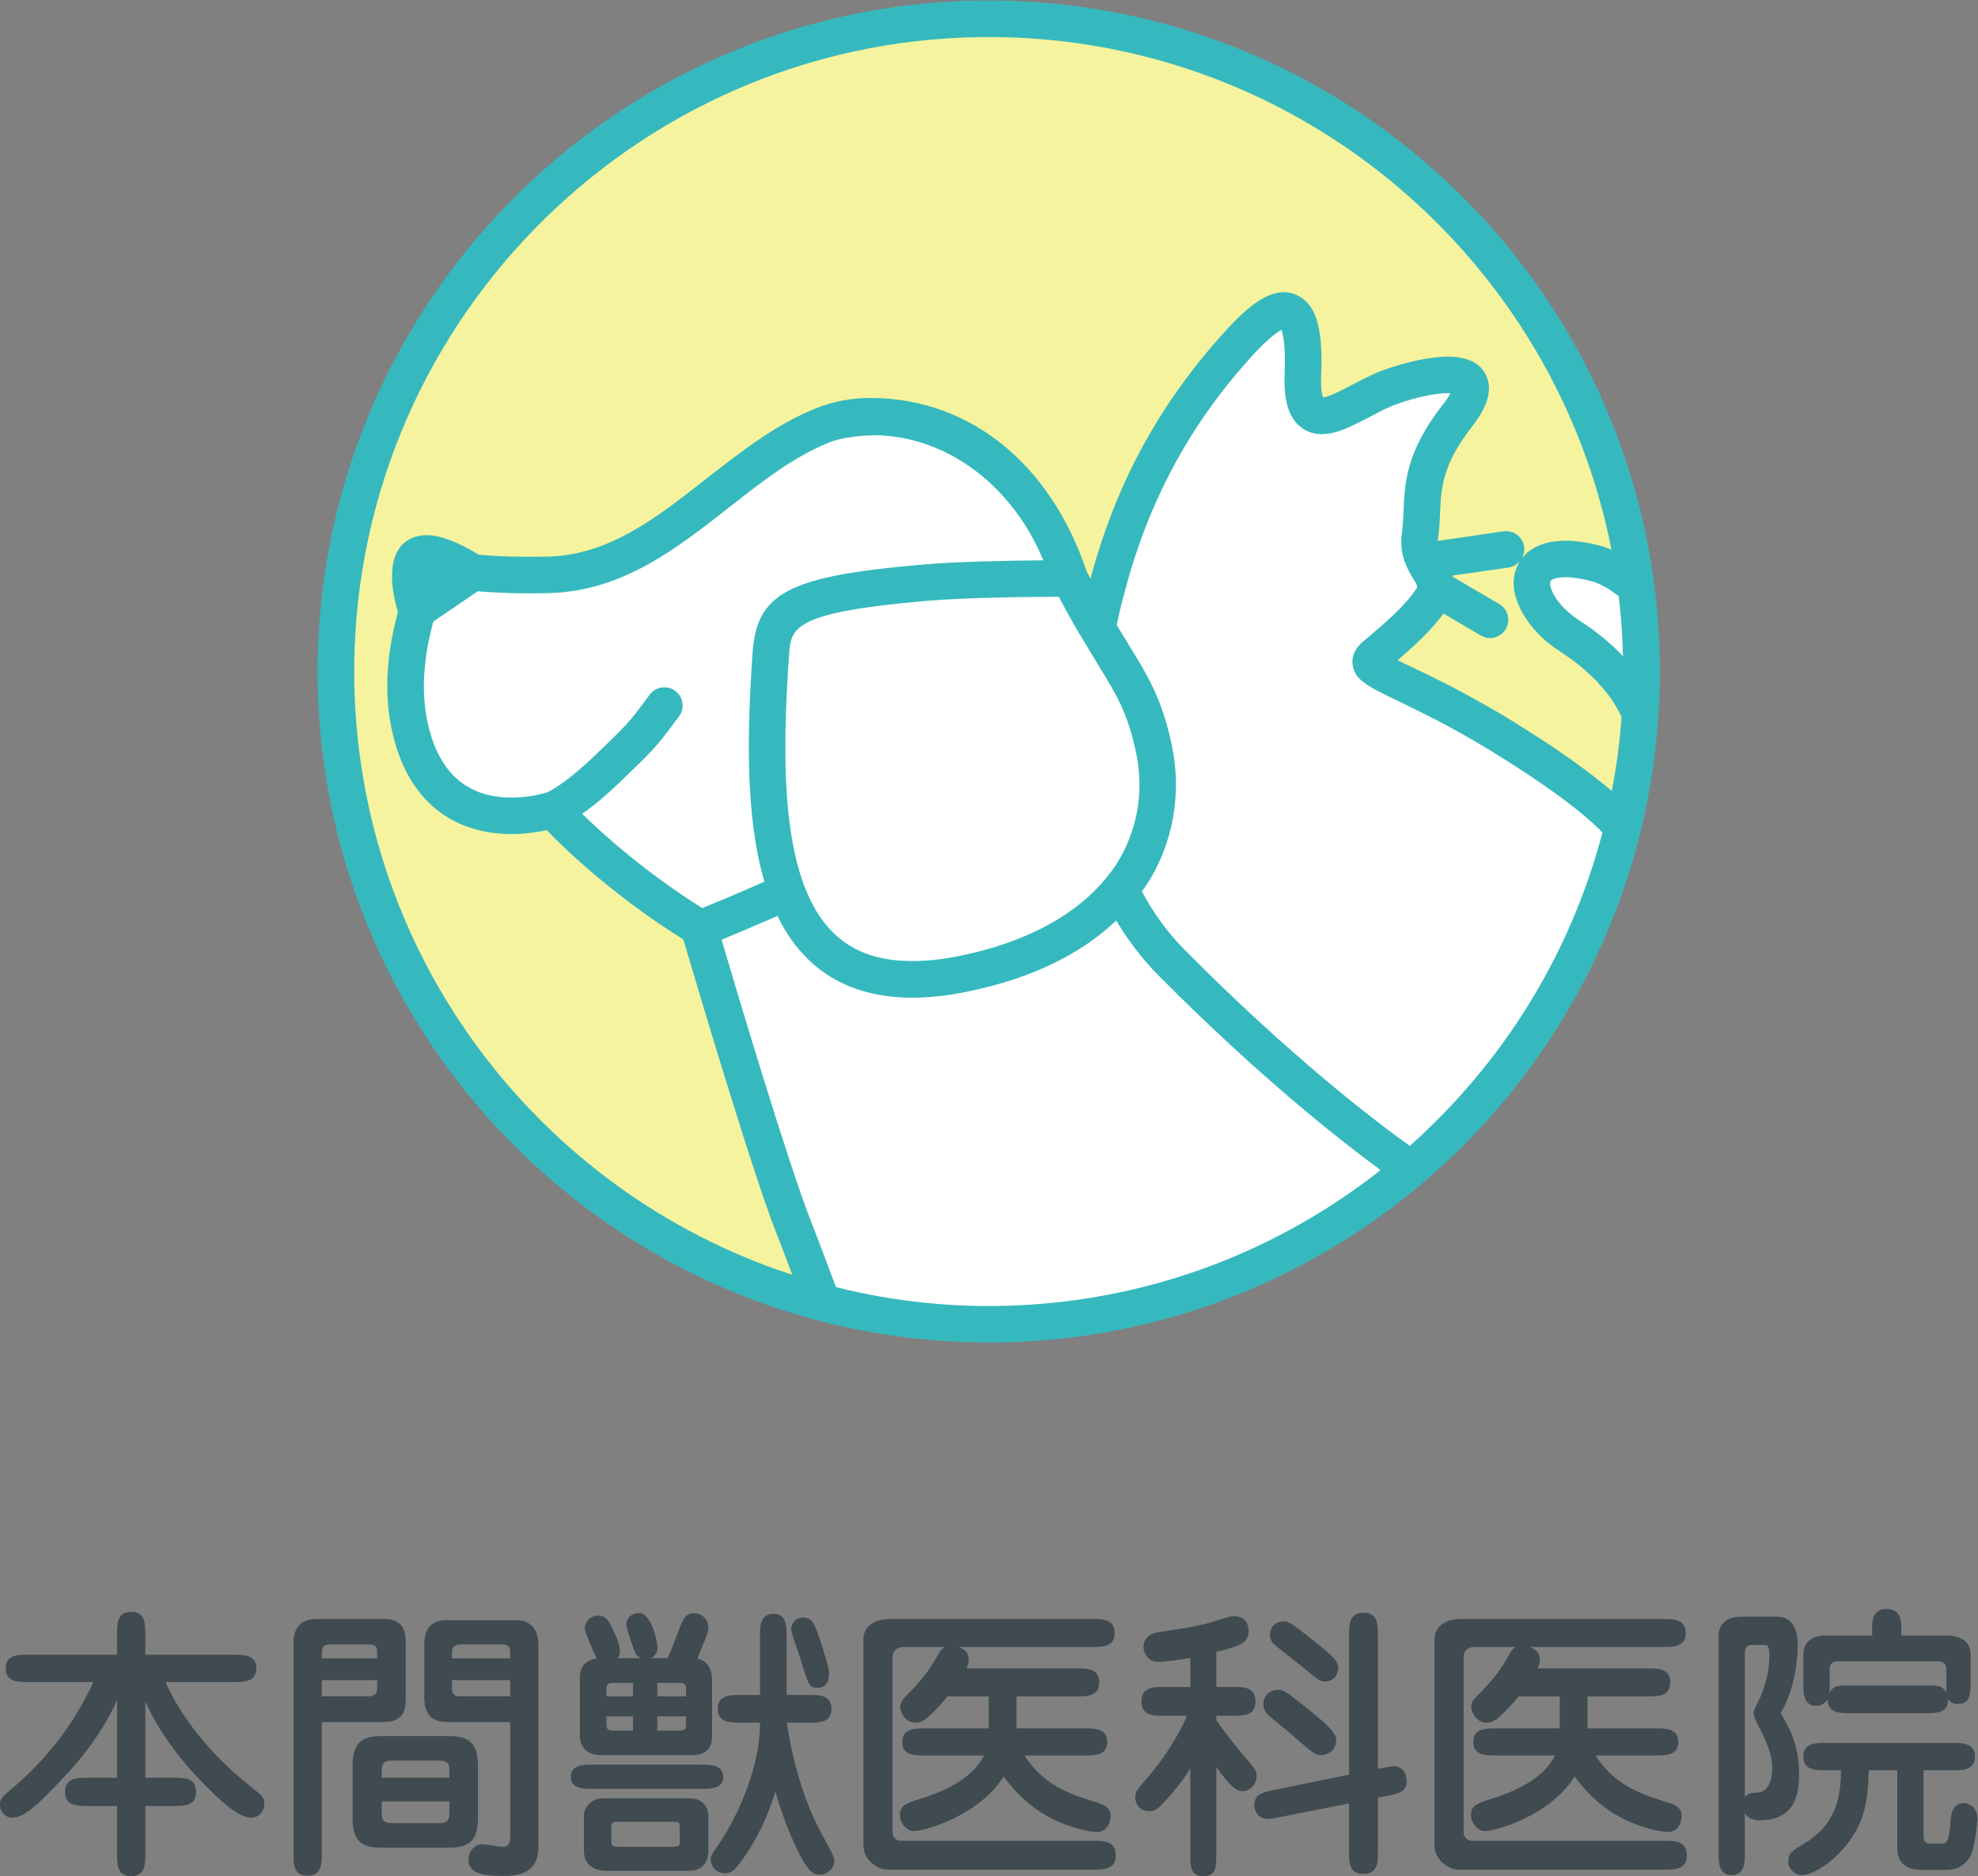 <?xml version="1.0" encoding="UTF-8" standalone="no"?>
<svg
   xmlns:dc="http://purl.org/dc/elements/1.1/"
   xmlns:cc="http://creativecommons.org/ns#"
   xmlns:rdf="http://www.w3.org/1999/02/22-rdf-syntax-ns#"
   xmlns:svg="http://www.w3.org/2000/svg"
   xmlns="http://www.w3.org/2000/svg"
   viewBox="0 0 146.155 138.629"
   height="138.629"
   width="146.155"
   xml:space="preserve"
   id="svg2"
   version="1.1"><rect x="0" y="0" width="146.155" height="138.629" fill="#808080" stroke="none"/><defs
     id="defs6"><clipPath
       id="clipPath18"
       clipPathUnits="userSpaceOnUse"><path
         id="path16"
         d="M 0,103.972 H 109.616 V 0 H 0 Z" /></clipPath></defs><g
     transform="matrix(1.333,0,0,-1.333,0,138.629)"
     id="g10"><g
       id="g12"><g
         clip-path="url(#clipPath18)"
         id="g14"><g
           transform="translate(90.99,66.314)"
           id="g20"><path
             id="path22"
             style="fill:#ffffff;fill-opacity:1;fill-rule:nonzero;stroke:none"
             d="M 0,0 C 0.261,19.982 -15.732,36.389 -35.722,36.638 -55.703,36.894 -72.106,20.906 -72.364,0.924 -72.617,-19.061 -56.629,-35.46 -36.646,-35.723 -16.656,-35.978 -0.259,-19.985 0,0" /></g><g
           transform="translate(44.297,32.631)"
           id="g24"><path
             id="path26"
             style="fill:#f6f39e;fill-opacity:1;fill-rule:nonzero;stroke:none"
             d="m 0,0 c -15.05,4.643 -25.412,18.864 -25.211,34.601 0.253,19.697 16.485,35.517 36.183,35.261 17.09,-0.221 31.688,-12.589 34.702,-29.41 l 0.102,-0.564 -0.513,0.279 c -0.344,0.192 -0.668,0.325 -0.972,0.401 -0.649,0.175 -1.238,0.261 -1.756,0.273 -1.72,0.018 -2.176,-0.894 -2.296,-1.29 -0.354,-1.18 0.576,-2.761 2.259,-3.846 1.742,-1.11 2.931,-2.383 3.629,-3.882 l 0.032,-0.058 -0.006,-0.07 C 46.049,30.099 45.827,28.5 45.505,26.925 L 45.4,26.443 45.041,26.78 c -0.837,0.773 -2.518,2.115 -5.745,4.115 -2.395,1.474 -4.266,2.369 -5.51,2.956 -0.479,0.239 -0.939,0.46 -1.244,0.617 l -0.354,0.203 0.311,0.261 c 0.804,0.68 2.144,1.808 2.9,2.951 l 0.148,0.215 2.521,-1.48 c 0.068,-0.041 0.143,-0.064 0.216,-0.064 0.171,-0.006 0.322,0.087 0.407,0.226 0.128,0.214 0.051,0.493 -0.162,0.626 l -2.776,1.622 -0.023,0.122 c -0.036,0.128 -0.078,0.256 -0.148,0.418 l -0.169,0.332 3.842,0.552 c 0.247,0.046 0.418,0.279 0.386,0.523 -0.038,0.221 -0.226,0.395 -0.456,0.395 l -4.257,-0.61 -0.047,0.268 c -0.034,0.214 -0.044,0.406 -0.014,0.615 0.067,0.413 0.088,0.832 0.104,1.233 0.059,1.458 0.116,2.91 1.851,5.13 0.495,0.639 1.11,1.568 0.756,2.312 -0.226,0.471 -0.75,0.716 -1.567,0.728 -0.857,0.011 -2.117,-0.251 -3.353,-0.687 -0.581,-0.209 -1.165,-0.517 -1.731,-0.807 -0.733,-0.39 -1.494,-0.785 -1.965,-0.785 -0.087,0 -0.212,0.017 -0.305,0.128 -0.145,0.162 -0.328,0.616 -0.279,1.772 0.081,1.895 -0.123,3.033 -0.633,3.573 -0.235,0.239 -0.524,0.366 -0.846,0.366 -0.701,0.012 -1.563,-0.564 -2.717,-1.806 -2.28,-2.476 -4.062,-5.091 -5.443,-8.007 -1.386,-2.929 -2.037,-5.614 -2.046,-5.643 -0.028,-0.081 -0.098,-0.308 -0.188,-0.657 l -0.18,-0.674 -0.337,0.61 c -0.183,0.331 -0.378,0.686 -0.57,1.069 -1.94,5.741 -6.175,9.188 -11.333,9.252 -1.043,0.017 -2.043,-0.164 -2.958,-0.541 -2.156,-0.872 -4.068,-2.359 -5.916,-3.817 -2.857,-2.231 -5.537,-4.329 -9.077,-4.422 -0.57,-0.023 -1.105,-0.023 -1.605,-0.018 -0.848,0.006 -1.66,0.053 -2.409,0.122 l -0.072,0.006 -0.058,0.035 c -0.48,0.308 -1.692,1.023 -2.616,1.034 -0.317,0 -0.581,-0.069 -0.787,-0.215 -1.014,-0.68 -0.468,-2.79 -0.271,-3.417 l 0.023,-0.081 -0.023,-0.076 c -0.653,-2.323 -0.762,-4.561 -0.313,-6.495 1.026,-4.445 4.167,-5.154 5.948,-5.178 0.86,-0.005 1.609,0.122 2.081,0.239 l 0.159,0.04 0.111,-0.116 c 0.758,-0.796 3.556,-3.597 7.659,-6.132 l 0.093,-0.057 0.029,-0.099 C -5.539,18.278 -2.208,6.957 -0.732,3.191 -0.279,2.028 0.075,1.092 0.349,0.372 l 0.188,-0.529 z" /></g><g
           transform="translate(78.146,40.483)"
           id="g28"><path
             id="path30"
             style="fill:#36b9be;fill-opacity:1;fill-rule:nonzero;stroke:none"
             d="m 0,0 c -1.853,1.325 -6.549,4.882 -12.481,10.868 -0.934,0.941 -1.729,2.028 -2.368,3.242 l 0.027,0.03 c 0.071,0.098 0.148,0.203 0.218,0.302 1.49,2.301 1.987,5.068 1.409,7.788 -0.548,2.561 -1.29,3.77 -2.42,5.606 -0.193,0.314 -0.401,0.657 -0.629,1.035 0.256,1.242 0.492,2.003 0.495,2.027 0.012,0.034 0.639,2.621 1.97,5.41 1.314,2.782 3.013,5.281 5.188,7.641 0.79,0.842 1.26,1.162 1.48,1.279 0.088,-0.25 0.234,-0.89 0.175,-2.354 -0.057,-1.383 0.161,-2.296 0.692,-2.848 0.345,-0.372 0.811,-0.569 1.34,-0.575 0.845,-0.012 1.729,0.453 2.703,0.964 0.507,0.268 1.028,0.541 1.504,0.71 1.063,0.378 2.151,0.604 2.845,0.598 0.035,0 0.076,0 0.105,-0.012 -0.076,-0.145 -0.209,-0.366 -0.437,-0.645 -2.03,-2.603 -2.103,-4.363 -2.162,-5.92 -0.016,-0.378 -0.037,-0.773 -0.09,-1.151 -0.101,-0.72 0.012,-1.406 0.355,-2.074 C 0.02,31.717 0.126,31.543 0.222,31.385 0.285,31.293 0.434,31.06 0.405,30.95 -0.203,29.968 -1.452,28.911 -2.359,28.145 l -0.265,-0.221 c -0.551,-0.471 -0.581,-0.988 -0.543,-1.256 0.11,-0.86 0.898,-1.232 2.502,-2 1.203,-0.586 3.033,-1.456 5.33,-2.875 4.169,-2.574 5.631,-4.009 6.014,-4.428 C 8.887,10.542 5.107,4.539 0,0 m -16.301,15.552 c -0.151,-0.227 -0.323,-0.453 -0.497,-0.663 0,0 -0.24,-0.29 -0.326,-0.389 -1.685,-1.872 -4.344,-3.243 -7.683,-3.94 -1.043,-0.221 -2.013,-0.331 -2.893,-0.314 -1.925,0.017 -3.378,0.604 -4.444,1.761 -2.717,2.94 -2.671,9.322 -2.267,15.173 0.102,1.528 0.164,2.375 7.518,3.02 2.4,0.209 6.114,0.233 7.44,0.233 0.403,-0.768 0.772,-1.424 1.115,-2.004 0.006,-0.006 0.352,-0.593 0.549,-0.912 l 0.657,-1.087 c 0.947,-1.54 1.508,-2.511 1.959,-4.631 0.467,-2.185 0.063,-4.405 -1.128,-6.247 m -24.412,9.663 c -0.168,0.134 -0.38,0.198 -0.59,0.204 -0.329,0.006 -0.631,-0.146 -0.828,-0.407 l -0.224,-0.303 c -0.93,-1.242 -0.985,-1.317 -2.798,-3.055 -1.52,-1.464 -2.392,-1.924 -2.537,-1.993 -0.014,0 -0.055,-0.029 -0.09,-0.058 -0.026,0 -0.056,0 -0.07,-0.018 -0.012,0 -0.88,-0.296 -2.031,-0.279 -2.4,0.035 -3.925,1.389 -4.536,4.045 -0.389,1.684 -0.287,3.602 0.291,5.71 l 2.461,1.68 c 0.735,-0.059 1.514,-0.099 2.321,-0.111 0.509,-0.005 1.072,-0.005 1.669,0.012 4.024,0.11 7.034,2.464 9.935,4.742 1.851,1.453 3.597,2.823 5.567,3.608 0.665,0.279 1.854,0.406 2.67,0.395 0.099,0 0.186,0 0.274,-0.012 3.803,-0.22 7.271,-2.916 8.915,-6.92 -1.782,-0.012 -4.694,-0.058 -6.757,-0.238 -7.383,-0.645 -9.129,-1.564 -9.362,-4.904 -0.285,-4.212 -0.427,-8.995 0.66,-12.668 -1.575,-0.697 -2.789,-1.197 -3.444,-1.465 -3.109,1.947 -5.428,4.022 -6.66,5.226 0.651,0.447 1.366,1.052 2.124,1.784 1.892,1.819 2.014,1.964 3.02,3.317 l 0.223,0.29 c 0.16,0.215 0.23,0.482 0.192,0.75 -0.035,0.267 -0.177,0.499 -0.395,0.668 m 16.924,-34.089 c -2.767,0.035 -5.449,0.4 -8.021,1.046 -0.303,0.813 -0.741,2.005 -1.406,3.708 -1.259,3.219 -4.01,12.419 -4.931,15.545 0.689,0.285 1.763,0.738 3.1,1.32 0.392,-0.814 0.863,-1.523 1.41,-2.11 1.449,-1.58 3.437,-2.388 5.913,-2.423 1.017,-0.006 2.138,0.105 3.342,0.366 3.402,0.715 6.128,2.028 8.11,3.911 0.671,-1.122 1.453,-2.144 2.348,-3.045 5.683,-5.736 10.242,-9.27 12.307,-10.786 -6.097,-4.807 -13.813,-7.637 -22.172,-7.532 m -34.719,35.617 c 0.253,19.384 16.228,34.965 35.627,34.715 C -5.957,61.243 8.062,49.033 11.181,33.036 10.978,33.13 10.776,33.211 10.587,33.257 9.889,33.443 9.255,33.531 8.695,33.548 8.45,33.548 8.244,33.531 8.044,33.501 8,33.501 7.951,33.49 7.91,33.49 7.73,33.461 7.556,33.414 7.394,33.373 7.379,33.361 7.364,33.355 7.338,33.344 7.206,33.297 7.076,33.246 6.96,33.182 6.931,33.17 6.907,33.153 6.878,33.135 6.759,33.065 6.649,32.996 6.556,32.92 6.538,32.908 6.53,32.891 6.509,32.879 6.422,32.804 6.356,32.734 6.288,32.658 6.28,32.641 6.266,32.629 6.251,32.612 6.248,32.6 6.237,32.589 6.233,32.589 c 0.018,0.04 0.03,0.092 0.047,0.145 0.008,0.029 0.029,0.058 0.041,0.099 0.024,0.116 0.035,0.244 0.018,0.378 -0.073,0.494 -0.495,0.86 -0.991,0.86 -0.056,0 -0.103,0 -0.155,-0.006 L 1.558,33.531 c 0,0.063 0.006,0.122 0.014,0.18 0.067,0.447 0.085,0.871 0.108,1.354 0.052,1.313 0.105,2.665 1.734,4.752 0.581,0.75 1.308,1.871 0.815,2.894 -0.317,0.674 -1.018,1.023 -2.061,1.035 -0.924,0.011 -2.246,-0.256 -3.549,-0.715 -0.615,-0.221 -1.225,-0.535 -1.804,-0.843 -0.534,-0.279 -1.246,-0.65 -1.623,-0.709 -0.05,0.145 -0.14,0.506 -0.102,1.319 0.082,2.081 -0.16,3.3 -0.797,3.968 -0.337,0.349 -0.761,0.535 -1.237,0.552 -0.878,0.012 -1.846,-0.604 -3.134,-1.997 -2.317,-2.511 -4.132,-5.178 -5.537,-8.141 -1.25,-2.644 -1.9,-5.05 -2.049,-5.608 -0.02,-0.088 -0.029,-0.122 -0.029,-0.122 v -0.012 c -0.082,0.146 -0.152,0.285 -0.227,0.425 -2,5.938 -6.433,9.529 -11.838,9.593 -1.116,0.018 -2.185,-0.18 -3.164,-0.575 -2.241,-0.901 -4.179,-2.423 -6.077,-3.905 -2.763,-2.167 -5.378,-4.213 -8.732,-4.312 -0.563,-0.006 -1.089,-0.017 -1.58,-0.006 -0.805,0.006 -1.582,0.047 -2.299,0.111 -0.561,0.349 -1.831,1.075 -2.865,1.081 -0.425,0 -0.793,-0.099 -1.101,-0.302 -1.265,-0.849 -0.803,-2.993 -0.512,-3.97 -0.668,-2.41 -0.77,-4.665 -0.304,-6.68 1.112,-4.824 4.541,-5.591 6.482,-5.614 0.828,-0.012 1.567,0.105 2.066,0.215 0.136,-0.134 0.291,-0.297 0.477,-0.483 1.086,-1.063 3.031,-2.836 5.665,-4.637 0.016,-0.012 0.027,-0.018 0.041,-0.029 0.451,-0.303 0.908,-0.605 1.392,-0.907 0.501,-1.686 3.719,-12.605 5.164,-16.302 0.116,-0.278 0.215,-0.546 0.311,-0.796 0.015,-0.029 0.02,-0.058 0.035,-0.093 0.203,-0.529 0.378,-0.994 0.534,-1.4 -14.249,4.637 -24.481,18.144 -24.283,33.891 m 70.324,0.402 c -0.665,0.703 -1.439,1.348 -2.368,1.945 -1.345,0.866 -1.75,1.872 -1.655,2.191 0.039,0.122 0.346,0.244 0.873,0.239 0.398,-0.006 0.868,-0.082 1.409,-0.221 0.431,-0.116 0.953,-0.401 1.505,-0.826 0.134,-1.098 0.212,-2.201 0.236,-3.328 M 10.76,20.039 c -0.005,0 -0.014,0 -0.014,0.005 -0.334,0.274 -0.726,0.581 -1.191,0.924 H 9.549 c -0.218,0.169 -0.456,0.331 -0.715,0.524 -0.023,0.011 -0.051,0.029 -0.075,0.046 -0.27,0.186 -0.544,0.384 -0.849,0.587 -0.006,0.006 -0.02,0.006 -0.035,0.023 -0.273,0.186 -0.561,0.366 -0.866,0.564 -0.078,0.058 -0.153,0.098 -0.235,0.151 -0.329,0.209 -0.671,0.43 -1.034,0.655 -0.907,0.558 -1.745,1.029 -2.5,1.442 -0.247,0.139 -0.494,0.261 -0.725,0.389 -0.268,0.139 -0.53,0.279 -0.774,0.395 -0.424,0.221 -0.811,0.401 -1.157,0.57 -0.15,0.069 -0.305,0.145 -0.438,0.209 -0.289,0.134 -0.57,0.267 -0.82,0.401 0.939,0.796 1.875,1.656 2.541,2.585 L 3.936,28.29 c 0.147,-0.087 0.322,-0.14 0.495,-0.145 0.366,-0.007 0.705,0.185 0.89,0.505 0.287,0.481 0.12,1.103 -0.357,1.382 l -2.576,1.511 c -0.004,0.023 -0.01,0.041 -0.02,0.069 l 3.115,0.442 c 0.131,0.023 0.245,0.07 0.358,0.128 0.032,0.029 0.067,0.052 0.097,0.081 0.055,0.035 0.112,0.076 0.15,0.122 0,-0.005 0,-0.011 -0.014,-0.023 C 6.046,32.298 6.01,32.234 5.981,32.176 5.969,32.153 5.948,32.124 5.94,32.095 5.908,32.001 5.873,31.932 5.856,31.863 5.748,31.508 5.728,31.13 5.798,30.741 c 0.046,-0.296 0.156,-0.587 0.29,-0.884 0.09,-0.204 0.2,-0.395 0.334,-0.599 0.149,-0.232 0.322,-0.463 0.524,-0.684 0.057,-0.058 0.104,-0.116 0.159,-0.168 0.349,-0.372 0.77,-0.715 1.25,-1.017 0,-0.006 0.008,-0.018 0.02,-0.018 0.387,-0.25 0.748,-0.511 1.082,-0.784 0.092,-0.07 0.162,-0.146 0.244,-0.215 0.246,-0.221 0.49,-0.43 0.702,-0.657 0.053,-0.058 0.098,-0.116 0.145,-0.18 0.228,-0.244 0.442,-0.5 0.626,-0.767 0.022,-0.041 0.046,-0.082 0.075,-0.122 0.183,-0.279 0.346,-0.57 0.49,-0.86 -0.097,-1.399 -0.281,-2.777 -0.543,-4.125 -0.127,0.116 -0.275,0.244 -0.436,0.378 M -22.863,63.486 C -43.366,63.742 -60.27,47.272 -60.536,26.773 -60.798,6.259 -44.319,-10.636 -23.815,-10.897 -3.303,-11.158 13.596,5.306 13.861,25.82 14.123,46.319 -2.348,63.219 -22.863,63.486" /></g><g
           transform="translate(8.054,5.459)"
           id="g32"><path
             id="path34"
             style="fill:#3f4a51;fill-opacity:1;fill-rule:nonzero;stroke:none"
             d="m 0,0 h 1.551 c 0.617,0 1.266,0 1.266,-0.791 0,-0.775 -0.665,-0.775 -1.266,-0.775 H 0 v -2.627 c 0,-0.601 0,-1.266 -0.791,-1.266 -0.775,0 -0.775,0.681 -0.775,1.266 v 2.627 H -3.18 c -0.602,0 -1.266,0 -1.266,0.775 C -4.446,0 -3.782,0 -3.18,0 h 1.614 v 4.304 c -0.981,-2.2 -2.453,-3.813 -3.956,-5.317 -0.617,-0.617 -1.298,-1.203 -1.836,-1.203 -0.443,0 -0.696,0.364 -0.696,0.713 0,0.348 0.142,0.475 0.665,0.902 1.914,1.614 3.465,3.608 4.509,5.902 h -3.592 c -0.569,0 -1.265,0 -1.265,0.76 0,0.758 0.696,0.758 1.265,0.758 h 4.906 v 1.109 c 0,0.6 0,1.265 0.775,1.265 C 0,9.193 0,8.528 0,7.928 V 6.819 h 4.874 c 0.585,0 1.281,0 1.281,-0.758 0,-0.76 -0.696,-0.76 -1.281,-0.76 H 1.124 C 1.63,4.099 3.038,1.741 5.728,-0.396 6.52,-1.028 6.599,-1.107 6.599,-1.425 c 0,-0.458 -0.301,-0.791 -0.744,-0.791 -0.649,0 -1.582,0.871 -1.978,1.25 C 1.835,0.949 0.617,2.816 0,4.241 Z" /></g><g
           transform="translate(25.053,10.87)"
           id="g36"><path
             id="path38"
             style="fill:#3f4a51;fill-opacity:1;fill-rule:nonzero;stroke:none"
             d="M 0,0 V -0.427 C 0,-0.775 0.127,-0.901 0.443,-0.901 H 3.228 V 0 Z m 3.228,1.203 v 0.332 c 0,0.444 -0.253,0.444 -0.554,0.444 H 0.537 C 0.395,1.979 0,1.979 0,1.566 V 1.203 Z m -3.324,-3.529 c -0.585,0 -1.439,0.016 -1.439,1.377 V 2.01 c 0,0.791 0.363,1.313 1.234,1.313 h 3.814 c 1.281,0 1.281,-1.075 1.281,-1.598 V -9.051 c 0,-0.648 0,-1.804 -1.883,-1.804 -1.202,0 -1.993,0.127 -1.993,0.918 0,0.427 0.316,0.839 0.775,0.839 0.174,0 0.934,-0.142 1.092,-0.142 0.443,0 0.443,0.301 0.443,0.727 v 6.187 z m -3.797,-4.399 v -0.712 c 0,-0.474 0.348,-0.491 0.57,-0.491 h 2.61 c 0.206,0 0.57,0 0.57,0.491 v 0.712 z m 3.75,1.314 v 0.474 c 0,0.475 -0.364,0.475 -0.57,0.475 h -2.61 c -0.222,0 -0.57,-0.016 -0.57,-0.475 v -0.474 z m 0.016,2.309 c 1.092,0 1.566,-0.442 1.566,-1.613 v -2.959 c 0,-1.203 -0.49,-1.614 -1.566,-1.614 h -3.829 c -1.092,0 -1.551,0.427 -1.551,1.599 v 2.974 c 0,1.187 0.491,1.613 1.551,1.613 z M -7.216,0 v -0.901 h 2.548 c 0.411,0 0.522,0.158 0.522,0.442 V 0 Z m 3.07,1.203 v 0.38 c 0,0.332 -0.159,0.396 -0.522,0.396 H -6.725 C -7.121,1.979 -7.216,1.82 -7.216,1.52 V 1.203 Z m -3.07,-10.775 c 0,-0.602 0,-1.266 -0.791,-1.266 -0.775,0 -0.775,0.617 -0.775,1.266 V 2.073 c 0,1.298 0.996,1.314 1.345,1.314 h 3.607 c 0.443,0 1.267,-0.016 1.267,-1.266 v -3.244 c 0,-1.045 -0.634,-1.203 -1.298,-1.203 h -3.355 z" /></g><g
           transform="translate(45.295,10.443)"
           id="g40"><path
             id="path42"
             style="fill:#3f4a51;fill-opacity:1;fill-rule:nonzero;stroke:none"
             d="m 0,0 c -0.443,0 -0.491,0.174 -0.95,1.692 -0.079,0.239 -0.49,1.362 -0.49,1.551 0,0.285 0.206,0.65 0.665,0.65 0.459,0 0.6,-0.317 0.791,-0.824 C 0.41,1.978 0.664,0.997 0.664,0.87 0.664,0.601 0.664,0 0,0 m -1.678,-1.931 c 0.491,-3.418 1.629,-5.601 1.772,-5.87 0.775,-1.425 0.855,-1.583 0.855,-1.788 0,-0.522 -0.522,-0.775 -0.791,-0.775 -0.396,0 -0.601,0.221 -0.933,0.775 -0.286,0.49 -1.03,1.979 -1.536,3.846 -0.206,-0.65 -0.632,-1.979 -1.582,-3.418 -0.697,-1.045 -0.871,-1.109 -1.234,-1.109 -0.555,0 -0.775,0.476 -0.775,0.76 0,0.079 0,0.222 0.284,0.601 0.823,1.108 2.452,4.083 2.452,6.978 h -1.06 c -0.6,0 -1.282,0 -1.282,0.76 0,0.776 0.682,0.776 1.282,0.776 h 1.06 v 3.228 c 0,0.568 0,1.266 0.744,1.266 0.729,0 0.729,-0.681 0.729,-1.266 v -3.228 h 1.217 c 0.602,0 1.267,0 1.267,-0.776 0,-0.76 -0.665,-0.76 -1.267,-0.76 z m -7.183,0.348 v -0.791 h 1.186 c 0.332,0 0.411,0.065 0.411,0.397 v 0.394 z m 1.597,1.108 v 0.365 c 0,0.332 -0.079,0.379 -0.411,0.379 h -1.186 v -0.744 z m -4.145,-7.991 c 0,-0.301 0.048,-0.347 0.442,-0.347 h 2.928 c 0.395,0 0.428,0.046 0.428,0.347 v 0.698 c 0,0.299 -0.033,0.347 -0.428,0.347 h -2.928 c -0.394,0 -0.442,-0.048 -0.442,-0.347 z m -0.269,6.883 v -0.394 c 0,-0.332 0.078,-0.397 0.41,-0.397 h 1.061 v 0.791 z m 1.471,1.108 v 0.744 h -1.061 c -0.332,0 -0.41,-0.047 -0.41,-0.379 v -0.365 z m 3.102,-5.649 c 0.871,0 1.076,-0.617 1.076,-0.918 v -2.072 c 0,-0.412 -0.254,-1.029 -1.045,-1.029 h -4.604 c -1.187,0 -1.25,0.886 -1.25,1.076 v 2.025 c 0,0.254 0.269,0.918 1.092,0.918 z m -6.045,6.725 c 0,0.886 0.744,0.998 0.949,1.029 -0.126,0.143 -0.68,1.487 -0.68,1.645 0,0.365 0.285,0.728 0.729,0.728 0.394,0 0.568,-0.253 0.679,-0.475 0.079,-0.142 0.538,-0.98 0.538,-1.487 0,-0.142 -0.015,-0.268 -0.11,-0.395 h 1.281 c -0.189,0.095 -0.285,0.189 -0.38,0.443 -0.079,0.189 -0.442,1.281 -0.442,1.424 0,0.332 0.316,0.633 0.68,0.633 0.775,0 1.06,-1.678 1.06,-1.93 0,-0.158 -0.095,-0.412 -0.332,-0.57 h 0.886 c 0.079,0.173 0.19,0.395 0.617,1.535 0.253,0.648 0.364,0.949 0.87,0.949 0.412,0 0.776,-0.332 0.776,-0.775 0,-0.127 -0.032,-0.27 -0.143,-0.586 C -6.234,2.61 -6.567,1.804 -6.631,1.614 -6.441,1.583 -5.824,1.393 -5.824,0.427 v -3.102 c 0,-1.059 -0.822,-1.059 -1.202,-1.059 h -4.937 c -1.187,0 -1.187,0.949 -1.187,1.044 z m 0.744,-6.203 c -0.522,0 -1.25,0 -1.25,0.666 0,0.679 0.728,0.679 1.25,0.679 h 5.949 c 0.522,0 1.25,0 1.25,-0.679 0,-0.666 -0.728,-0.666 -1.25,-0.666 z" /></g><g
           transform="translate(51.279,6.693)"
           id="g44"><path
             id="path46"
             style="fill:#3f4a51;fill-opacity:1;fill-rule:nonzero;stroke:none"
             d="m 0,0 c -0.57,0 -1.266,0 -1.266,0.743 0,0.76 0.696,0.76 1.266,0.76 H 3.529 V 3.275 H 1.25 C 0.111,1.931 -0.189,1.819 -0.538,1.819 c -0.585,0 -0.839,0.618 -0.839,0.855 0,0.285 0.158,0.459 0.301,0.601 0.949,0.966 1.329,1.472 1.756,2.248 0.207,0.363 0.254,0.395 0.412,0.49 h -2.263 c -0.048,0 -0.633,0 -0.633,-0.554 v -9.7 c 0,-0.363 0.3,-0.49 0.427,-0.49 H 9.288 c 0.617,0 1.282,0 1.282,-0.807 0,-0.791 -0.665,-0.791 -1.282,-0.791 H -2.12 c -0.411,0 -1.298,0.459 -1.298,1.345 V 6.441 c 0,0.806 0.76,1.123 1.439,1.123 H 9.225 c 0.601,0 1.282,0 1.282,-0.776 0,-0.775 -0.681,-0.775 -1.282,-0.775 H 1.867 C 2.072,5.918 2.421,5.775 2.421,5.333 2.421,5.11 2.342,4.921 2.295,4.826 h 6.092 c 0.601,0 1.265,0 1.265,-0.775 0,-0.776 -0.68,-0.776 -1.265,-0.776 H 5.064 V 1.503 H 8.83 c 0.568,0 1.266,0 1.266,-0.76 C 10.096,0 9.398,0 8.83,0 H 5.506 c 0.855,-1.298 1.884,-1.977 3.925,-2.579 0.411,-0.127 0.854,-0.27 0.854,-0.76 0,-0.111 -0.047,-0.902 -0.775,-0.902 -0.317,0 -1.123,0.158 -1.93,0.49 -1.646,0.665 -2.611,1.758 -3.228,2.58 -1.409,-2.215 -4.431,-3.022 -4.969,-3.022 -0.363,0 -0.776,0.395 -0.776,0.901 0,0.539 0.38,0.649 1.123,0.887 2.659,0.822 3.26,1.914 3.545,2.405 z" /></g><g
           transform="translate(73.451,10.792)"
           id="g48"><path
             id="path50"
             style="fill:#3f4a51;fill-opacity:1;fill-rule:nonzero;stroke:none"
             d="m 0,0 c -0.253,0 -0.348,0.062 -1.092,0.68 -0.253,0.206 -1.36,1.076 -1.582,1.25 -0.237,0.189 -0.38,0.347 -0.38,0.665 0,0.458 0.365,0.743 0.728,0.743 0.254,0 0.364,0 1.884,-1.234 C 0.475,1.376 0.729,1.107 0.729,0.727 0.729,0.411 0.49,0 0,0 m -0.221,-4.083 c -0.316,0 -0.396,0.063 -1.741,1.234 -0.189,0.174 -1.14,0.902 -1.298,1.108 -0.093,0.127 -0.158,0.285 -0.158,0.491 0,0.633 0.555,0.791 0.791,0.791 0.333,0 0.428,-0.08 1.33,-0.791 1.092,-0.856 1.914,-1.535 1.914,-1.979 0,-0.712 -0.633,-0.854 -0.838,-0.854 m 3.149,-2.358 v -2.958 c 0,-0.618 0,-1.267 -0.807,-1.267 -0.791,0 -0.791,0.649 -0.791,1.267 v 2.641 l -3.846,-0.759 c -0.459,-0.094 -0.538,-0.094 -0.679,-0.094 -0.412,0 -0.729,0.332 -0.729,0.759 0,0.618 0.49,0.711 1.092,0.838 l 4.162,0.855 v 7.706 c 0,0.601 0,1.266 0.807,1.266 0.791,0 0.791,-0.665 0.791,-1.266 v -7.389 c 0.633,0.126 0.712,0.142 0.886,0.142 0.649,0 0.711,-0.681 0.711,-0.807 0,-0.617 -0.459,-0.712 -1.107,-0.839 z m -8.956,4.304 c 0.585,-0.87 1.313,-1.724 1.487,-1.929 0.744,-0.871 0.744,-0.887 0.744,-1.188 0,-0.49 -0.396,-0.822 -0.806,-0.822 -0.459,0 -0.966,0.711 -1.425,1.343 v -4.809 c 0,-0.712 0,-1.25 -0.728,-1.25 -0.713,0 -0.713,0.538 -0.713,1.25 v 4.731 c -0.6,-0.981 -1.424,-1.851 -1.534,-1.963 -0.285,-0.3 -0.443,-0.411 -0.76,-0.411 -0.522,0 -0.758,0.396 -0.758,0.76 0,0.317 0.141,0.475 0.426,0.808 1.615,1.818 2.247,3.275 2.437,3.718 h -1.25 c -0.617,0 -1.266,0 -1.266,0.791 0,0.807 0.649,0.807 1.266,0.807 h 1.439 v 1.613 c -0.506,-0.094 -1.439,-0.22 -1.74,-0.22 -0.174,0 -0.411,0.015 -0.586,0.205 -0.158,0.158 -0.268,0.38 -0.268,0.617 0,0.554 0.426,0.76 0.838,0.822 1.756,0.27 2.311,0.349 3.245,0.65 0.695,0.221 0.791,0.237 0.949,0.237 0.459,0 0.791,-0.301 0.791,-0.822 0,-0.65 -0.459,-0.84 -1.788,-1.157 v -1.945 h 0.901 c 0.617,0 1.267,0 1.267,-0.807 0,-0.791 -0.65,-0.791 -1.267,-0.791 h -0.901 z" /></g><g
           transform="translate(82.934,6.693)"
           id="g52"><path
             id="path54"
             style="fill:#3f4a51;fill-opacity:1;fill-rule:nonzero;stroke:none"
             d="m 0,0 c -0.569,0 -1.266,0 -1.266,0.743 0,0.76 0.697,0.76 1.266,0.76 H 3.528 V 3.275 H 1.25 C 0.11,1.931 -0.19,1.819 -0.538,1.819 c -0.585,0 -0.839,0.618 -0.839,0.855 0,0.285 0.158,0.459 0.301,0.601 0.949,0.966 1.329,1.472 1.757,2.248 0.205,0.363 0.253,0.395 0.411,0.49 h -2.263 c -0.048,0 -0.633,0 -0.633,-0.554 v -9.7 c 0,-0.363 0.301,-0.49 0.427,-0.49 H 9.288 c 0.617,0 1.282,0 1.282,-0.807 0,-0.791 -0.665,-0.791 -1.282,-0.791 H -2.12 c -0.411,0 -1.298,0.459 -1.298,1.345 V 6.441 c 0,0.806 0.76,1.123 1.439,1.123 H 9.225 c 0.601,0 1.282,0 1.282,-0.776 0,-0.775 -0.681,-0.775 -1.282,-0.775 H 1.867 C 2.073,5.918 2.421,5.775 2.421,5.333 2.421,5.11 2.342,4.921 2.294,4.826 h 6.093 c 0.6,0 1.265,0 1.265,-0.775 0,-0.776 -0.68,-0.776 -1.265,-0.776 H 5.063 V 1.503 h 3.766 c 0.57,0 1.267,0 1.267,-0.76 C 10.096,0 9.399,0 8.829,0 H 5.507 c 0.854,-1.298 1.883,-1.977 3.924,-2.579 0.411,-0.127 0.854,-0.27 0.854,-0.76 0,-0.111 -0.048,-0.902 -0.775,-0.902 -0.317,0 -1.123,0.158 -1.931,0.49 -1.645,0.665 -2.61,1.758 -3.227,2.58 -1.409,-2.215 -4.431,-3.022 -4.969,-3.022 -0.365,0 -0.776,0.395 -0.776,0.901 0,0.539 0.38,0.649 1.124,0.887 C 2.39,-1.583 2.99,-0.491 3.275,0 Z" /></g><g
           transform="translate(101.42,10.696)"
           id="g56"><path
             id="path58"
             style="fill:#3f4a51;fill-opacity:1;fill-rule:nonzero;stroke:none"
             d="m 0,0 c 0,-0.396 0,-0.427 -0.017,-0.537 0.238,0.41 0.444,0.41 1.171,0.41 h 4.147 c 0.743,0 0.949,0 1.171,-0.394 V 0.76 c 0,0.38 -0.238,0.459 -0.523,0.459 H 0.475 C 0.221,1.219 0,1.14 0,0.791 Z m 2.357,2.643 v 0.395 c 0,0.396 0,1.076 0.791,1.076 0.807,0 0.824,-0.665 0.824,-1.076 V 2.643 h 2.5 c 0.553,0 1.344,-0.159 1.344,-1.092 V 0.096 c 0,-0.602 0,-1.25 -0.696,-1.25 -0.222,0 -0.427,0.078 -0.554,0.268 0,-0.775 -0.632,-0.775 -1.265,-0.775 H 1.154 c -0.616,0 -1.25,0 -1.265,0.775 -0.143,-0.221 -0.348,-0.364 -0.618,-0.364 -0.727,0 -0.727,0.696 -0.727,1.25 v 1.566 c 0,0.618 0.348,1.077 1.234,1.077 z M 5.205,-8.418 c 0,-0.332 0.048,-0.475 0.459,-0.475 h 0.554 c 0.38,0 0.412,0.413 0.491,1.329 0.016,0.253 0.079,0.918 0.743,0.918 0.111,0 0.744,-0.11 0.744,-0.885 0,-0.096 -0.111,-1.315 -0.348,-1.948 -0.111,-0.284 -0.506,-0.869 -1.376,-0.869 H 5.158 c -1.329,0 -1.408,0.791 -1.408,1.313 v 4.209 H 2.167 C 2.104,-6.455 2.041,-8.038 0.253,-9.684 c -0.443,-0.412 -1.266,-0.949 -1.804,-0.949 -0.316,0 -0.744,0.285 -0.744,0.76 0,0.459 0.222,0.585 0.855,0.965 1.915,1.154 2.041,2.753 2.073,4.082 H -0.19 c -0.585,0 -1.266,0 -1.266,0.76 0,0.759 0.681,0.759 1.266,0.759 h 6.978 c 0.569,0 1.266,0 1.266,-0.759 0,-0.76 -0.697,-0.76 -1.266,-0.76 H 5.205 Z M -4.7,-6.329 c 0.175,0.237 0.254,0.237 0.696,0.268 0.823,0.065 0.823,1.172 0.823,1.331 0,0.885 -0.38,1.597 -0.823,2.484 -0.126,0.236 -0.205,0.427 -0.205,0.617 0,0.11 0.079,0.269 0.174,0.458 0.332,0.617 0.696,1.646 0.696,2.691 0,0.569 -0.111,0.601 -0.285,0.601 H -4.336 C -4.605,2.121 -4.7,1.931 -4.7,1.678 Z m 0,-3.038 c 0,-0.571 0,-1.266 -0.728,-1.266 -0.727,0 -0.727,0.712 -0.727,1.266 V 2.58 c 0,1.027 0.885,1.108 1.25,1.108 h 1.883 c 0.347,0 1.25,0 1.25,-1.567 0,-1.203 -0.301,-2.738 -0.95,-3.782 0.364,-0.569 1.029,-1.661 1.029,-3.323 0,-1.266 -0.27,-2.611 -2.2,-2.611 -0.538,0 -0.744,0.3 -0.807,0.396 z" /></g></g></g></g></svg>